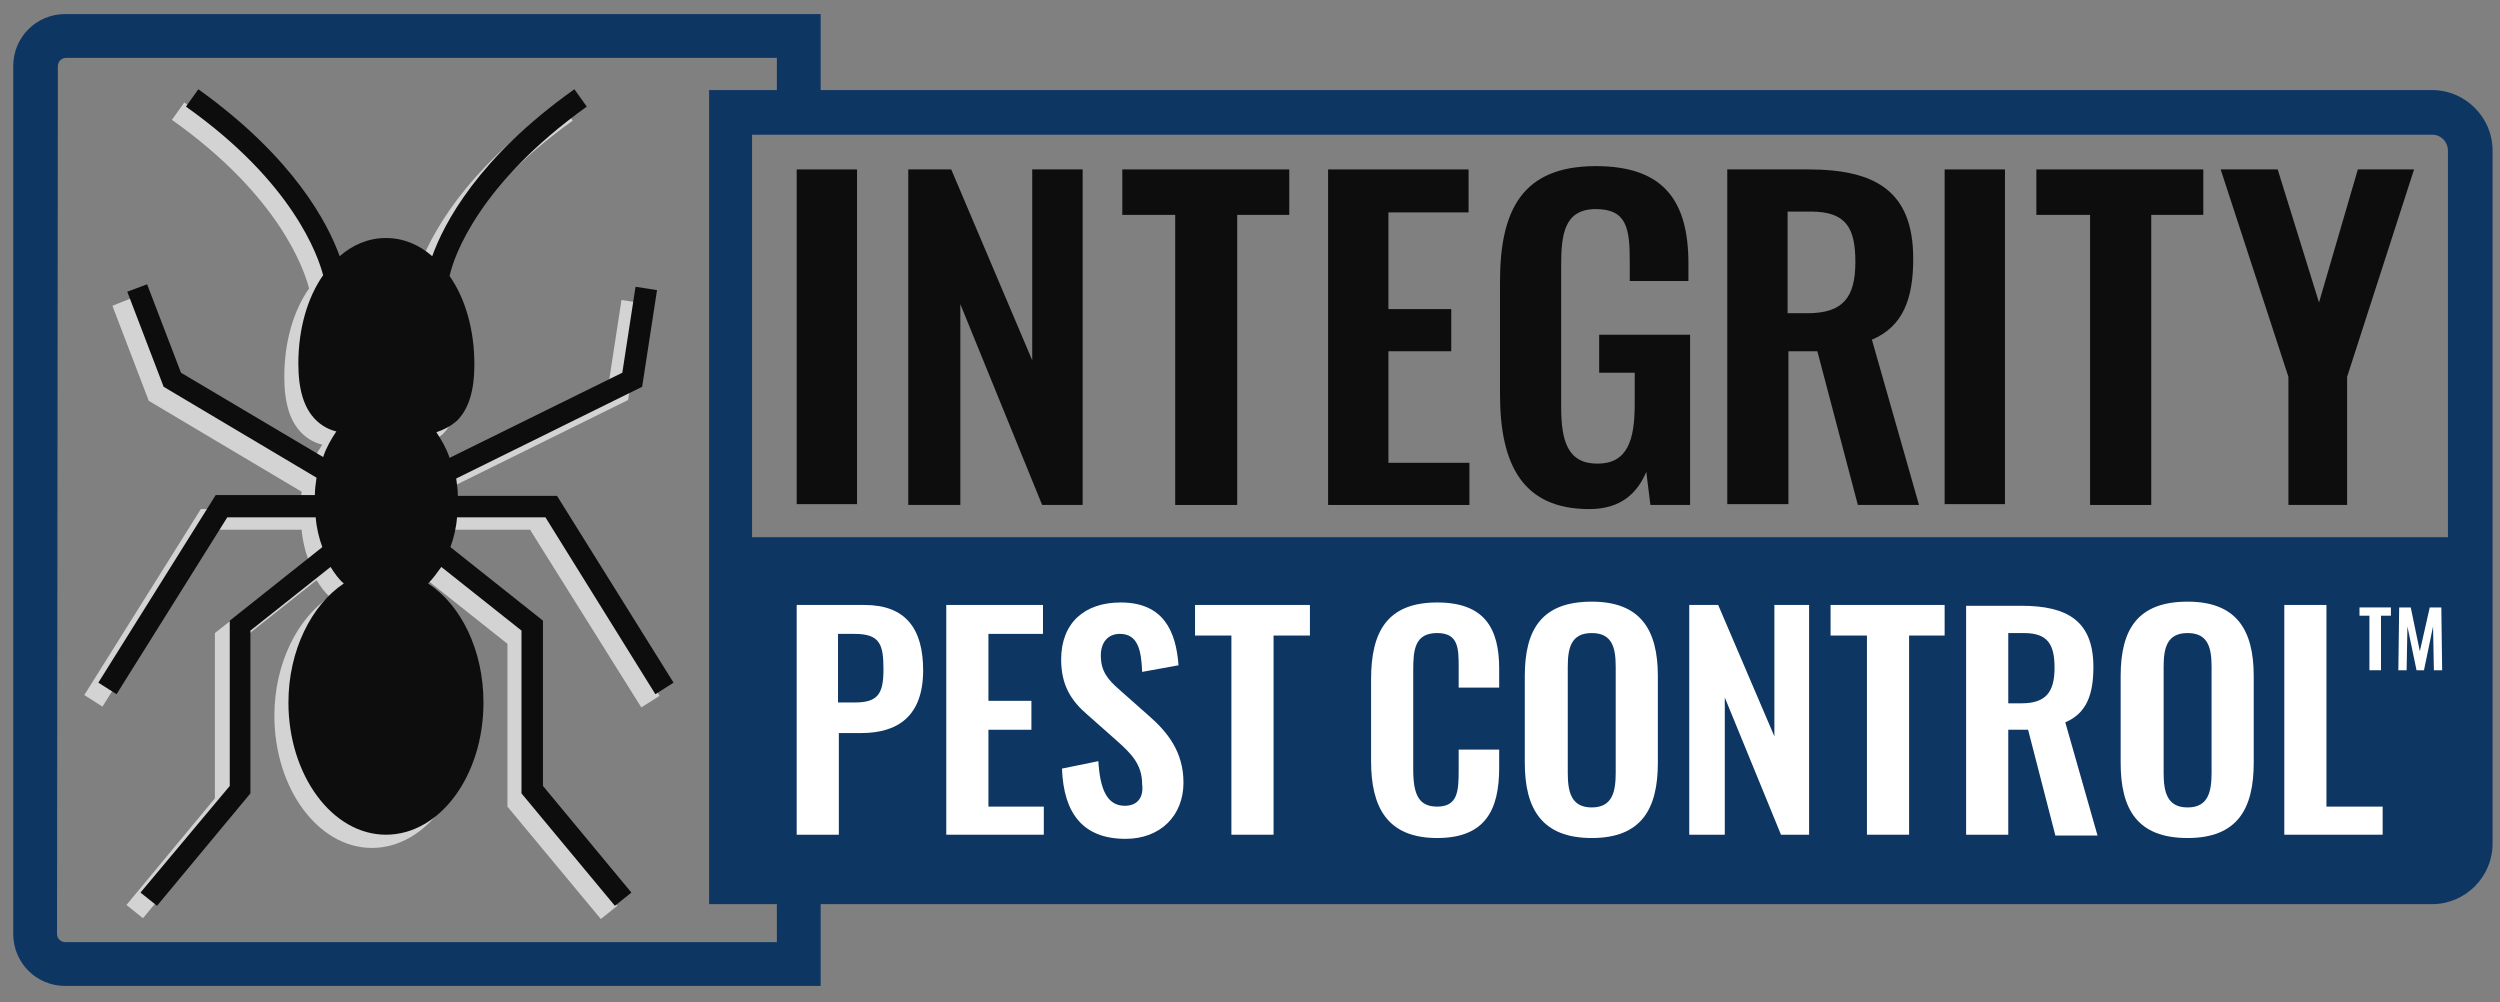 <?xml version="1.0" encoding="utf-8"?>
<!-- Generator: Adobe Illustrator 25.2.3, SVG Export Plug-In . SVG Version: 6.00 Build 0)  -->
<svg version="1.1" id="Layer_2" xmlns="http://www.w3.org/2000/svg" xmlns:xlink="http://www.w3.org/1999/xlink" x="0px" y="0px"
	 viewBox="0 0 302.5 121.3" style="enable-background:new 0 0 302.5 121.3;" xml:space="preserve">
<rect x="0" y="0" width="302.5" height="121.3" fill="#808080" stroke="none"/>
<style type="text/css">
	.st0{fill:#0E3663;}
	.st1{fill:#D3D3D3;}
	.st2{fill:#0D0D0D;}
	.st3{fill:#FFFFFF;}
	.st4{fill:#01566B;}
</style>
<path class="st0" d="M294.3,10.9h-195V1.7H7.9C4.4,1.7,1.6,4.5,1.6,8v105c0,3.5,2.8,6.3,6.3,6.3h91.4v-9.9h195c4,0,7.3-3.3,7.3-7.3
	V18.2C301.6,14.2,298.3,10.9,294.3,10.9z M93.9,114h-86c-0.5,0-1-0.4-1-1L7,12.4h0V8c0-0.5,0.4-1,1-1h86v3.9h-8.2v1.4h0v97.1h8.2
	V114z M296.2,65H91V16.3h203.3c1.1,0,1.9,0.9,1.9,1.9V65z"/>
<path id="insect:1_1_" class="st1" d="M64.2,64.2l13.4,21.4l2.2-1.4L65.7,61.6h-12c0-0.7-0.1-1.4-0.2-2.1l22.5-11.1l1.8-11.7
	l-2.6-0.4l-1.6,10.4L52.7,57c-0.4-1.2-1-2.2-1.6-3.1c0.9-0.3,1.7-0.7,2.5-1.4c1.4-1.4,2.1-3.6,2.1-6.8c0-4.2-1.1-8-3-10.7
	c0.6-2.3,3.6-11.1,16.6-20.4l-1.5-2.1C56.1,20.6,52,28.7,50.6,32.6c-1.6-1.4-3.5-2.2-5.6-2.2s-4,0.8-5.6,2.2
	c-1.4-3.9-5.5-11.9-17.1-20.2l-1.5,2.1c13,9.2,16,18.1,16.6,20.4c-1.9,2.7-3,6.5-3,10.7c0,3.2,0.7,5.4,2.1,6.8
	c0.7,0.7,1.6,1.2,2.5,1.4c-0.6,0.9-1.2,1.9-1.6,3.1L20.2,46.7l-4.1-10.7L13.6,37l4.4,11.5l18.5,11c-0.1,0.7-0.2,1.4-0.2,2.1h-12
	L10.2,84.1l2.2,1.4l13.4-21.4h10.7c0.1,1.3,0.4,2.5,0.8,3.6L26,76.6v20l-10.7,12.9l2,1.6l11.3-13.6V77.9l9.7-7.7
	c0.5,0.8,1,1.5,1.6,2c-3.9,2.6-6.7,8.1-6.7,14.4c0,8.8,5.3,16,11.8,16s11.8-7.1,11.8-16c0-6.3-2.7-11.8-6.7-14.4
	c0.6-0.6,1.1-1.3,1.6-2l9.7,7.7v19.7l11.3,13.6l2-1.6L64,96.6v-20l-11.2-8.9c0.4-1.1,0.7-2.3,0.8-3.6H64.2z"/>
<path id="insect:1" class="st2" d="M66,62.6L79.3,84l2.2-1.4L67.4,60h-12c0-0.7-0.1-1.4-0.2-2.1l22.5-11.1l1.8-11.7l-2.6-0.4
	l-1.6,10.4L54.4,55.4c-0.4-1.2-1-2.2-1.6-3.1c0.9-0.3,1.7-0.7,2.5-1.4c1.4-1.4,2.1-3.6,2.1-6.8c0-4.2-1.1-8-3-10.7
	C54.9,31,58,22.2,71,12.9l-1.5-2.1C57.8,19.1,53.7,27.1,52.3,31c-1.6-1.4-3.5-2.2-5.6-2.2s-4,0.8-5.6,2.2
	c-1.4-3.9-5.5-11.9-17.1-20.2l-1.5,2.1c13,9.2,16,18.1,16.6,20.4c-1.9,2.7-3,6.5-3,10.7c0,3.2,0.7,5.4,2.1,6.8
	c0.7,0.7,1.6,1.2,2.5,1.4c-0.6,0.9-1.2,1.9-1.6,3.1L21.9,45.1l-4.1-10.7l-2.4,0.9l4.4,11.5l18.5,11c-0.1,0.7-0.2,1.4-0.2,2.1h-12
	L11.9,82.6l2.2,1.4l13.4-21.4h10.7c0.1,1.3,0.4,2.5,0.8,3.6l-11.2,8.9v20L17,108l2,1.6L30.3,96V76.3l9.7-7.7c0.5,0.8,1,1.5,1.6,2
	c-3.9,2.6-6.7,8.1-6.7,14.4c0,8.8,5.3,16,11.8,16s11.8-7.1,11.8-16c0-6.3-2.7-11.8-6.7-14.4c0.6-0.6,1.1-1.3,1.6-2l9.7,7.7V96
	l11.3,13.6l2-1.6L65.7,95.1v-20l-11.2-8.9c0.4-1.1,0.7-2.3,0.8-3.6H66z"/>
<g>
	<path class="st3" d="M101.4,88.7h2.8c4.5,0,7.5-2.1,7.5-7.6c0-5-2.1-7.9-7.1-7.9h-8.2V101h5.1V88.7z M101.4,76.7h2
		c3.1,0,3.5,1.3,3.5,4.3c0,3-0.7,4-3.5,4h-2V76.7z"/>
	<polygon class="st3" points="126.3,97.6 119.6,97.6 119.6,88.3 124.8,88.3 124.8,84.8 119.6,84.8 119.6,76.7 126.2,76.7 
		126.2,73.2 114.5,73.2 114.5,101 126.3,101 	"/>
	<path class="st3" d="M136.1,97.5c-2.2,0-3-2.1-3.2-5.4l-4.4,0.9c0.2,5.5,2.6,8.5,7.7,8.5c4.2,0,7-2.8,7-6.8c0-3.7-1.9-6.1-4.2-8.1
		l-3.5-3.1c-1.5-1.3-2.3-2.3-2.3-4.2c0-1.5,0.8-2.6,2.3-2.6c2.2,0,2.6,2,2.7,4.6l4.4-0.8c-0.3-4.1-1.8-7.6-7-7.6
		c-4.4,0-7.2,2.5-7.2,6.9c0,3.1,1.2,5,3.2,6.7l3.5,3.1c1.8,1.6,3.1,2.9,3.1,5.3C138.4,96.4,137.7,97.5,136.1,97.5z"/>
	<polygon class="st3" points="149,101 154.1,101 154.1,76.9 158.5,76.9 158.5,73.2 144.6,73.2 144.6,76.9 149,76.9 	"/>
	<path class="st3" d="M173.9,101.4c5.9,0,7.5-3.5,7.5-8.5v-2.2h-4.9v2.5c0,2.5-0.1,4.4-2.6,4.4c-2.2,0-2.9-1.4-2.9-4.5V81.1
		c0-2.5,0.2-4.5,2.9-4.5c2.6,0,2.6,1.9,2.6,4.2v2.4h4.9v-2.3c0-4.9-1.8-8-7.5-8c-6.1,0-8,3.6-8,9.3v9.9
		C165.9,97.6,167.8,101.4,173.9,101.4z"/>
	<path class="st3" d="M192.6,101.4c6,0,8-3.5,8-9.1V81.8c0-5.6-2.1-9-8-9c-6,0-8.1,3.3-8.1,9v10.5
		C184.5,97.9,186.6,101.4,192.6,101.4z M189.7,80.7c0-2.3,0.4-4.1,2.9-4.1c2.5,0,2.9,1.8,2.9,4.1v12.8c0,2.3-0.4,4.2-2.9,4.2
		c-2.5,0-2.9-1.9-2.9-4.2V80.7z"/>
	<polygon class="st3" points="208.7,84.4 215.5,101 218.9,101 218.9,73.2 214.7,73.2 214.7,89.1 207.9,73.2 204.4,73.2 204.4,101 
		208.7,101 	"/>
	<polygon class="st3" points="225.9,101 231,101 231,76.9 235.3,76.9 235.3,73.2 221.5,73.2 221.5,76.9 225.9,76.9 	"/>
	<path class="st3" d="M243,88.3h2.4l3.3,12.8h5.1l-3.9-13.7c2.6-1.1,3.4-3.4,3.4-6.7c0-5.6-3.2-7.4-8.7-7.4h-6.7V101h5.1V88.3z
		 M243,76.6h1.9c2.9,0,3.7,1.4,3.7,4.2c0,3-1.1,4.3-4,4.3H243V76.6z"/>
	<path class="st3" d="M264.7,101.4c6,0,8-3.5,8-9.1V81.8c0-5.6-2.1-9-8-9c-6,0-8.1,3.3-8.1,9v10.5
		C256.6,97.9,258.6,101.4,264.7,101.4z M261.8,80.7c0-2.3,0.4-4.1,2.9-4.1c2.5,0,2.9,1.8,2.9,4.1v12.8c0,2.3-0.4,4.2-2.9,4.2
		c-2.5,0-2.9-1.9-2.9-4.2V80.7z"/>
	<polygon class="st3" points="288.3,97.6 281.5,97.6 281.5,73.2 276.4,73.2 276.4,101 288.3,101 	"/>
</g>
<g>
	<polygon class="st3" points="286.7,81.1 288.1,81.1 288.1,74.5 289.3,74.5 289.3,73.5 285.5,73.5 285.5,74.5 286.7,74.5 	"/>
	<polygon class="st3" points="291.3,75.8 292.4,81.1 293.3,81.1 294.4,75.8 294.5,81.1 295.5,81.1 295.4,73.5 294,73.5 292.8,78.8 
		291.7,73.5 290.3,73.5 290.2,81.1 291.2,81.1 	"/>
</g>
<path class="st4" d="M106.3,2.6"/>
<g>
	<rect x="96.4" y="20.5" class="st2" width="7.3" height="40.5"/>
	<polygon class="st2" points="124.9,43.6 115.1,20.5 109.9,20.5 109.9,61.1 116.2,61.1 116.2,36.8 126.1,61.1 131,61.1 131,20.5 
		124.9,20.5 	"/>
	<polygon class="st2" points="135.8,26 142.2,26 142.2,61.1 149.7,61.1 149.7,26 156,26 156,20.5 135.8,20.5 	"/>
	<polygon class="st2" points="168,42.5 175.6,42.5 175.6,37.4 168,37.4 168,25.7 177.7,25.7 177.7,20.5 160.7,20.5 160.7,61.1 
		177.8,61.1 177.8,56 168,56 	"/>
	<path class="st2" d="M193.4,45.1h4.4v3.8c0,4.4-0.9,7.2-4.5,7.2c-3.6,0-4.4-2.7-4.4-6.9v-17c0-3.7,0.3-6.9,4.2-6.9
		c3.7,0,4.1,2.3,4.1,6.2V34h7.1v-2.1c0-7.5-2.9-11.8-11.2-11.8c-8.9,0-11.6,5.3-11.6,14v13.6c0,8.6,2.8,13.9,10.8,13.9
		c3.8,0,5.8-1.9,6.9-4.5l0.5,4h4.8V40.5h-11V45.1z"/>
	<path class="st2" d="M231.5,31.3c0-8.2-4.6-10.8-12.7-10.8H209v40.5h7.4V42.5h3.5l4.9,18.6h7.4l-5.7-20
		C230.3,39.5,231.5,36.1,231.5,31.3z M218.7,37.9h-2.4V25.6h2.8c4.3,0,5.4,2,5.4,6.1C224.5,36,223,37.9,218.7,37.9z"/>
	<rect x="235.3" y="20.5" class="st2" width="7.3" height="40.5"/>
	<polygon class="st2" points="246.4,26 252.9,26 252.9,61.1 260.3,61.1 260.3,26 266.6,26 266.6,20.5 246.4,20.5 	"/>
	<polygon class="st2" points="280.6,36.6 275.6,20.5 268.7,20.5 276.9,45.6 276.9,61.1 284,61.1 284,45.6 292.1,20.5 285.3,20.5 	
		"/>
</g>
</svg>
